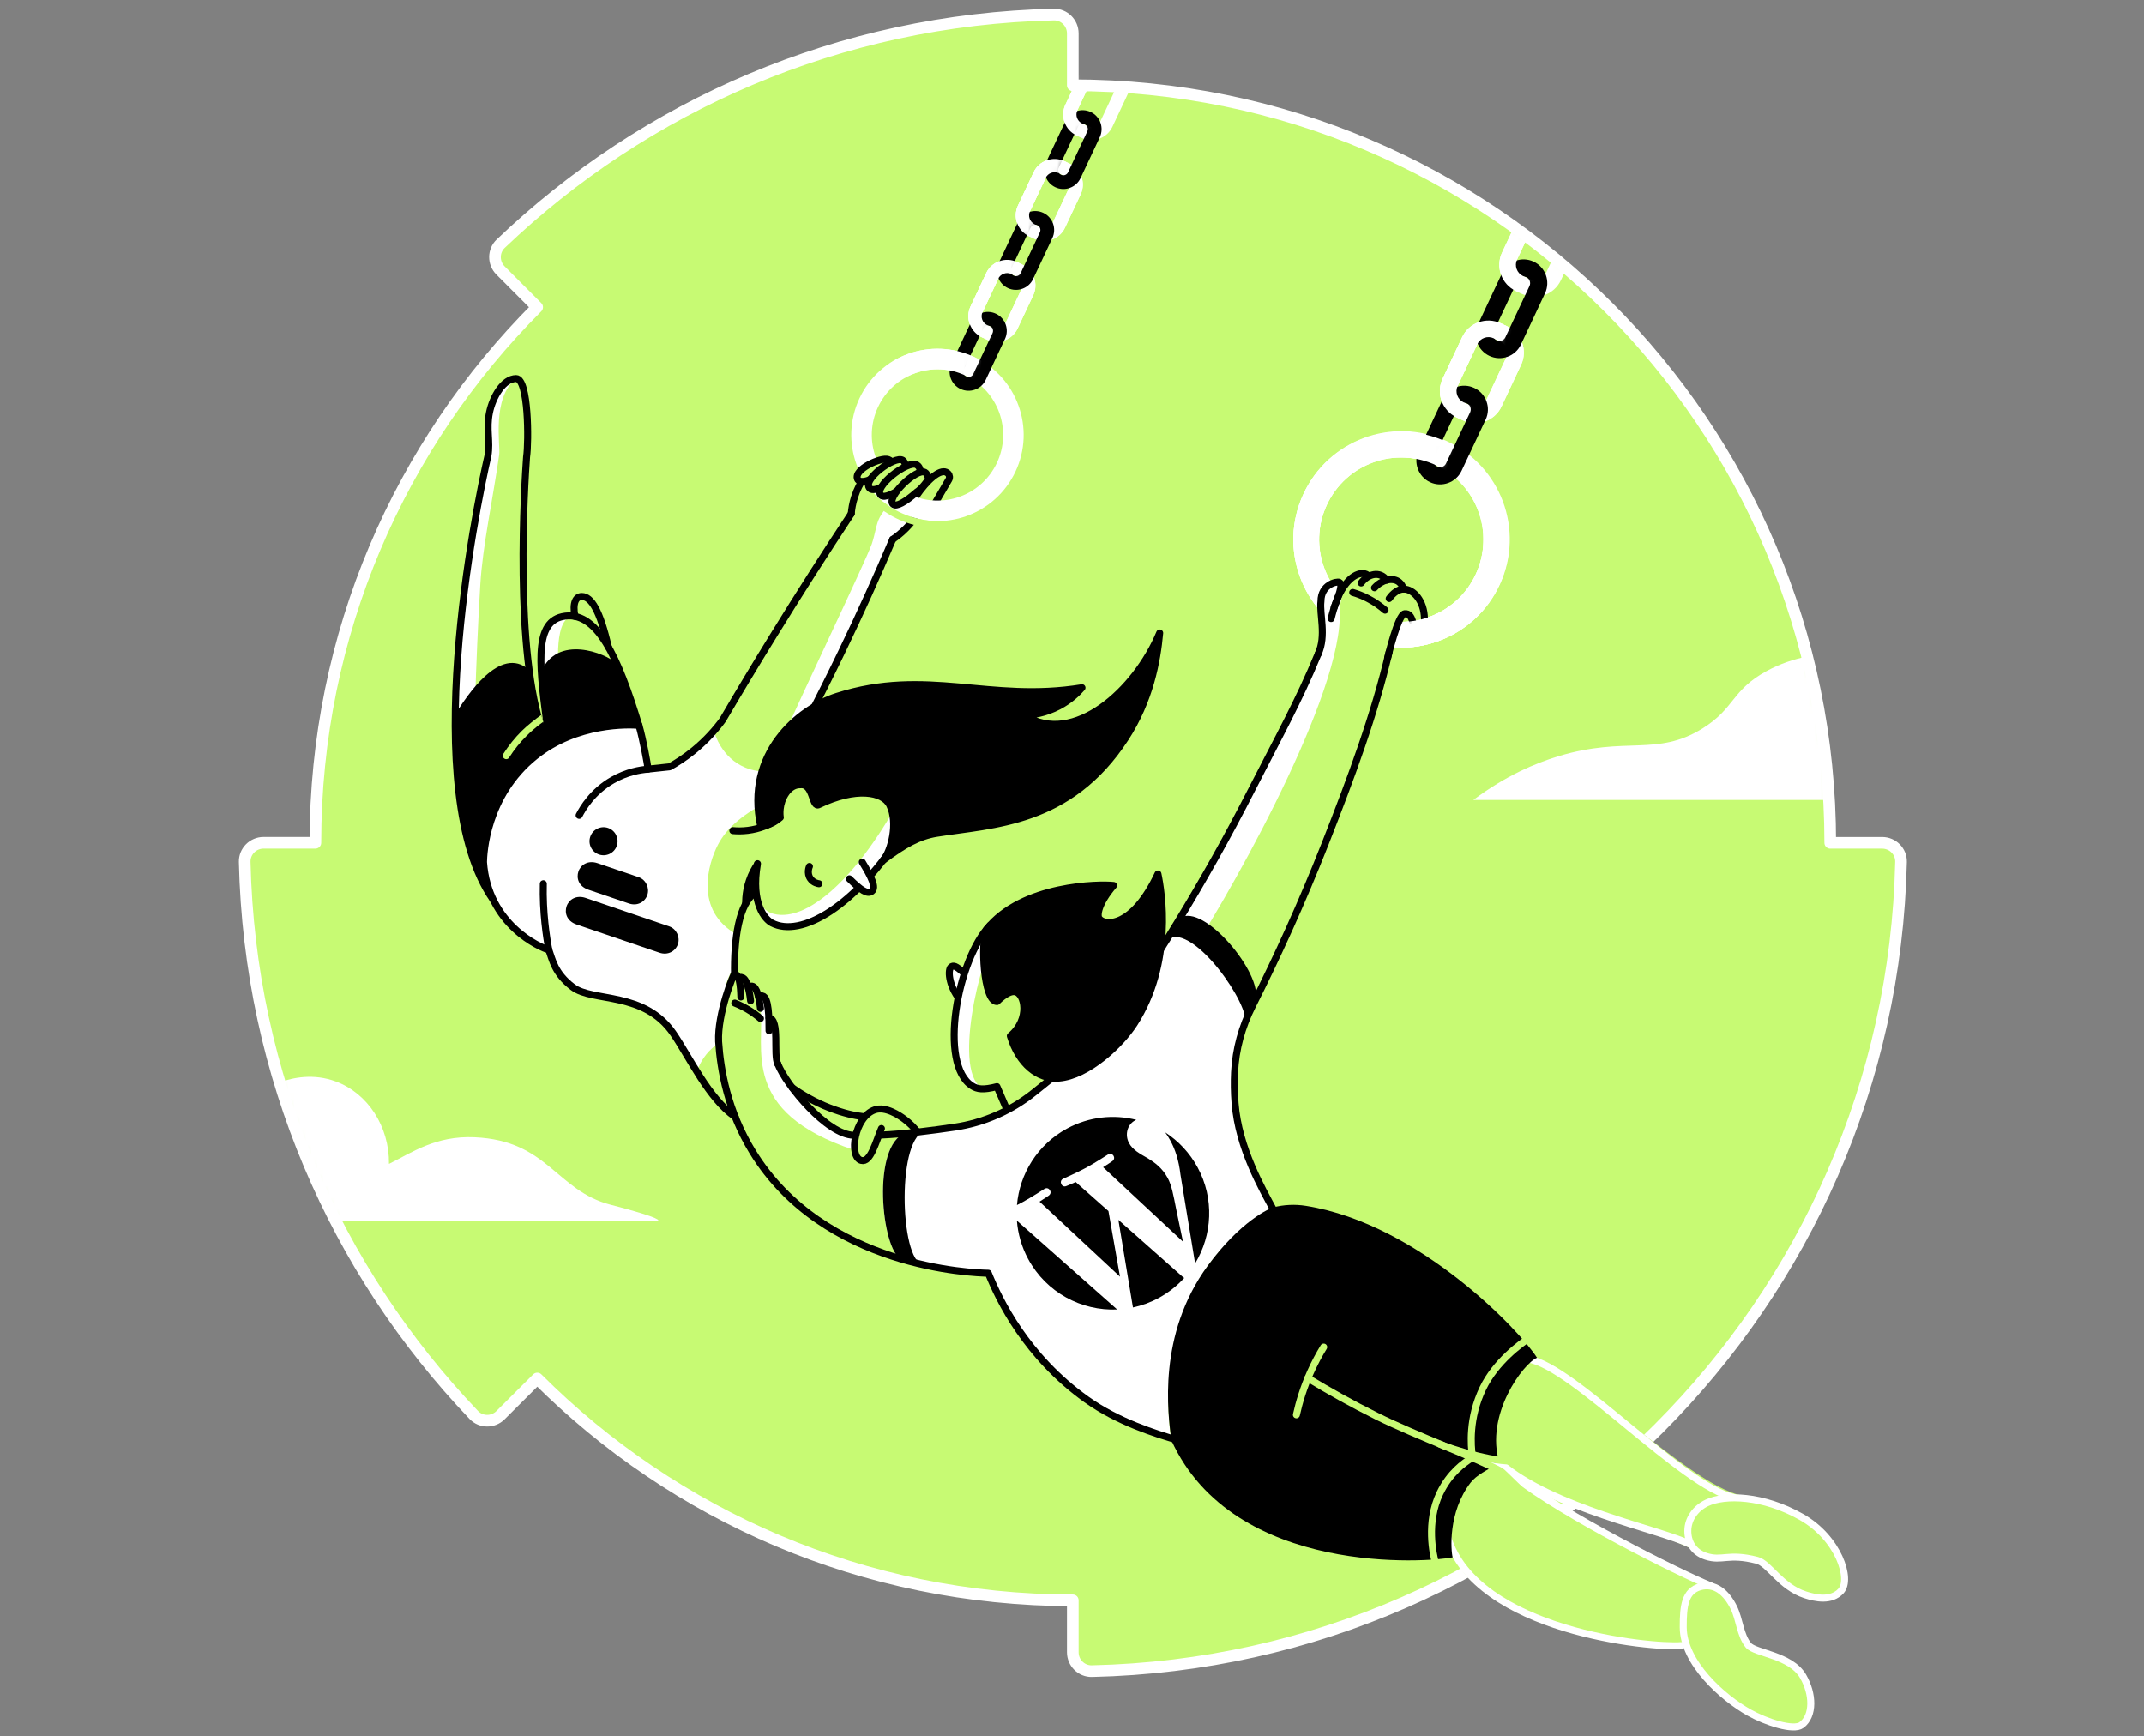 <svg width="368" height="298" viewBox="0 0 368 298" fill="none" xmlns="http://www.w3.org/2000/svg">
<rect x="0" y="0" width="368" height="298" fill="#808080" stroke="none"/>
<g clip-path="url(#clip0_9427_14851)">
<path d="M92.22 236.581C115.743 260.105 148.24 274.65 184.137 274.65V283.567C184.137 285.365 185.612 286.84 187.41 286.801C263.329 285.086 324.581 223.846 326.295 147.916C326.34 146.118 324.859 144.643 323.061 144.643H314.144C314.144 72.843 255.937 14.636 184.137 14.636V5.735C184.137 3.932 182.662 2.456 180.864 2.501C144.087 3.336 110.739 18.142 85.941 41.822C84.639 43.057 84.639 45.145 85.908 46.414L92.198 52.72C68.68 76.244 54.135 108.745 54.135 144.637H45.235C43.437 144.637 41.962 146.112 42.001 147.91C42.83 184.692 57.642 218.04 81.321 242.838C82.557 244.141 84.639 244.141 85.913 242.871L92.22 236.581Z" fill="#C7FA73" stroke="white" stroke-width="2" stroke-linecap="round" stroke-linejoin="round"/>
<mask id="mask0_9427_14851" style="mask-type:alpha" maskUnits="userSpaceOnUse" x="42" y="2" width="285" height="300">
<path d="M92.22 236.581C115.743 260.105 148.24 274.65 184.137 274.65V289.155C184.137 290.953 312.73 301.5 321.731 301.5C323.824 247.516 324.581 223.846 326.295 147.916C326.34 146.118 324.859 144.643 323.061 144.643H314.144C314.144 72.843 255.937 14.636 184.137 14.636V5.735C184.137 3.932 182.662 2.456 180.864 2.501C144.087 3.336 110.739 18.142 85.941 41.822C84.639 43.057 84.639 45.145 85.908 46.414L92.198 52.72C68.68 76.244 54.135 108.745 54.135 144.637H45.235C43.437 144.637 41.962 146.112 42.001 147.91C42.83 184.692 57.642 218.04 81.321 242.838C82.557 244.141 84.639 244.141 85.913 242.871L92.22 236.581Z" fill="#FFB16E"/>
</mask>
<g mask="url(#mask0_9427_14851)">
<path d="M288.749 282.32C283.611 282.754 253.62 278.602 249.651 267.03C245.855 267.87 211.789 270.731 201.046 247.197C200.45 242.56 220.428 206.062 226.272 207.309C244.613 211.211 259.776 227.921 263.511 232.58C269.973 234.667 289.745 254.528 298.657 256.598C295.506 259.587 292.979 262.565 289.829 265.56C284.763 263.072 265.053 257.11 258.468 251.216C257.772 251.171 257.032 251.093 256.253 250.965C254.16 250.626 252.373 250.036 250.931 249.423C252.612 250.047 254.327 250.654 256.08 251.255C256.175 251.288 256.269 251.321 256.364 251.349C257.666 251.795 258.863 252.496 259.91 253.387C267.958 260.228 287.992 269.312 293.753 271.666L288.749 282.32Z" fill="#C7FA73"/>
<path d="M248.261 75.669C238.926 71.417 227.916 75.541 223.669 84.87C219.416 94.205 223.541 105.215 232.87 109.462C242.205 113.715 253.215 109.59 257.462 100.261C261.715 90.932 257.596 79.922 248.261 75.669ZM234.707 105.438C227.599 102.198 224.459 93.81 227.699 86.702C230.938 79.594 239.327 76.454 246.435 79.694C253.543 82.933 256.683 91.322 253.443 98.43C250.203 105.538 241.815 108.678 234.707 105.438Z" fill="white"/>
<path d="M146.113 88.161C146.18 87.376 146.33 86.386 146.686 85.289C147.115 83.959 147.688 82.912 148.178 82.172" stroke="black" stroke-width="1.2" stroke-miterlimit="10" stroke-linecap="round" stroke-linejoin="round"/>
<path d="M134.642 126.078C137.269 119.922 148.608 96.315 149.638 93.354C150.228 91.645 150.378 89.931 151.002 88.795C151.625 87.654 152.393 86.736 153.556 85.906C155.148 86.285 156.74 86.663 158.327 87.036C157.653 88.188 156.651 89.597 155.199 90.966C154.519 91.601 153.851 92.129 153.222 92.564C148.218 103.29 143.019 114.428 138.015 125.154C136.629 125.271 134.642 126.078 134.642 126.078Z" fill="white"/>
<path d="M157.964 87.432C157.435 88.361 156.644 89.519 155.503 90.671C154.707 91.478 153.917 92.096 153.221 92.569" stroke="black" stroke-width="1.2" stroke-miterlimit="10" stroke-linecap="round" stroke-linejoin="round"/>
<path d="M289.975 264.967C284.909 262.479 266.428 258.852 257.555 251.137" stroke="white" stroke-width="1.2" stroke-miterlimit="10" stroke-linecap="round" stroke-linejoin="round"/>
<path d="M256.075 251.254C256.169 251.287 256.264 251.321 256.359 251.349C257.661 251.794 258.819 252.54 259.904 253.386C268.393 260.043 287.986 269.858 293.748 272.212" stroke="white" stroke-width="1.2" stroke-miterlimit="10" stroke-linecap="round" stroke-linejoin="round"/>
<path d="M160.341 86.615L162.851 82.328C163.046 82 163.007 81.577 162.745 81.293C162.629 81.165 162.506 81.087 162.389 81.037C161.265 80.558 159.222 82.262 157.196 85.228" fill="#C7FA73"/>
<path d="M160.341 86.615L162.851 82.328C163.046 82 163.007 81.577 162.745 81.293C162.629 81.165 162.506 81.087 162.389 81.037C161.265 80.558 159.222 82.262 157.196 85.228" stroke="black" stroke-width="1.2" stroke-miterlimit="10" stroke-linecap="round" stroke-linejoin="round"/>
<path d="M146.547 194.834C141.971 194.784 134.941 186.234 133.499 182.588L133.221 181.163C133.082 178.797 133.583 174.878 131.963 174.7C131.885 172.88 131.64 171.043 130.85 170.915C130.677 170.887 130.549 170.893 130.327 171.054C130.349 171.594 130.416 172.246 130.527 173.047C131.345 179.916 126.825 190.793 146.552 197.344L147.187 194.828C146.369 194.856 147.332 194.839 146.547 194.834Z" fill="white"/>
<path d="M88.583 64.967C86.406 64.967 84.564 68.101 84.013 70.8C83.417 73.712 84.191 75.671 83.746 78.231C82.376 84.126 77.767 106.514 78.157 126.597L79.844 125.567L81.541 120.58C81.736 113.984 82.026 107.232 82.438 100.33C82.833 93.656 84.62 85.534 85.683 78.025C85.911 76.439 84.369 68.262 88.583 64.967Z" fill="white"/>
<path d="M84.87 150.365L84.647 154.412C71.739 135.965 81.63 87.355 83.746 78.231C84.185 75.671 83.417 73.706 84.013 70.8C84.564 68.101 86.406 64.967 88.583 64.967C90.731 64.967 90.77 75.804 90.381 78.421C90.058 82.779 88.182 112.219 93.236 125.745" stroke="black" stroke-width="1.2" stroke-miterlimit="10" stroke-linecap="round" stroke-linejoin="round"/>
<path d="M90.822 114.969C85.801 110.538 80.018 119.689 78.359 122.216C78.281 135.358 79.851 146.936 84.243 152.886L84.872 150.359L93.238 125.739C92.13 122.778 91.351 119.038 90.822 114.969Z" fill="black"/>
<path d="M98.686 105.785C97.99 105.646 97.261 105.657 96.493 105.83C92.93 106.626 92.49 110.895 93.036 117.074C94.021 116.895 95.007 116.723 95.992 116.545C95.814 114.897 94.929 105.351 98.686 105.785Z" fill="white"/>
<path d="M108.094 127.428L109.67 124.494C106.129 112.866 102.445 104.5 96.494 105.83C91.468 106.955 92.659 114.976 94.05 125.546C93.065 126.515 92.075 127.483 91.089 128.446C91.089 128.446 89.447 134.948 90.226 135.104C91.006 135.26 108.094 127.428 108.094 127.428Z" stroke="black" stroke-width="1.2" stroke-miterlimit="10" stroke-linecap="round" stroke-linejoin="round"/>
<path d="M109.67 124.487C108.451 120.474 107.209 116.856 105.868 113.883C103.853 112.013 95.631 108.862 92.904 115.275C93.071 118.225 93.544 121.715 94.05 125.539C93.065 126.508 92.075 127.476 91.089 128.439C91.089 128.439 89.447 134.941 90.226 135.096C91.006 135.252 108.094 127.421 108.094 127.421L109.67 124.487Z" fill="black"/>
<path d="M98.686 105.785C98.23 103.447 98.859 102.367 99.861 102.367C101.48 102.367 102.967 104.75 104.425 111.034" stroke="black" stroke-width="1.2" stroke-miterlimit="10" stroke-linecap="round" stroke-linejoin="round"/>
<path d="M126.443 160.372C119.14 156.259 121.522 148.26 123.22 144.981C124.806 141.92 127.818 139.521 132.332 137.266C132.343 136.565 132.349 135.869 132.36 135.168C132.944 134.122 133.529 133.064 134.108 132.001C133.312 132.24 130.734 132.908 127.896 131.722C123.832 130.019 122.669 125.956 122.535 125.438C121.583 126.535 120.426 127.698 119.023 128.834C117.576 130.008 116.173 130.915 114.932 131.606C113.701 131.739 112.466 131.867 111.236 132.001C111.135 131.11 110.295 125.588 109.671 124.492C107.918 124.336 99.023 124.013 91.837 129.78C83.393 136.554 83.009 146.534 82.981 147.954C82.959 149.156 83.003 154.567 87.156 158.908C89.761 161.63 92.755 162.643 94.203 163.027C94.815 164.703 95.182 167.035 98.299 169.412C101.773 172.056 110.568 170.052 115.583 177.4C116.813 179.203 118.121 181.552 119.585 183.89C119.908 183.011 120.504 181.741 121.611 180.5C122.229 179.81 123.526 178.83 123.526 178.83L123.493 175.702L124.539 171.444C124.194 169.546 124.851 168.137 125.385 166.974C125.563 166.59 126.092 168.087 126.081 167.13C126.042 164.814 126.142 162.471 126.443 160.372Z" fill="white"/>
<path d="M165.73 167.213C164.428 166.133 163.821 165.488 163.226 165.972C162.713 166.389 162.713 168.972 164.745 171.588" fill="white"/>
<path d="M165.73 167.213C164.428 166.133 163.821 165.488 163.226 165.972C162.713 166.389 162.713 168.972 164.745 171.588" stroke="black" stroke-width="1.2" stroke-miterlimit="10" stroke-linecap="round" stroke-linejoin="round"/>
<path d="M170.082 158.98C165.262 161.563 160.976 182.682 166.848 186.367C167.722 186.918 168.719 187.107 171.112 186.484L173.673 192.412L187.666 184.096L170.082 158.98Z" fill="#C7FA73"/>
<path d="M170.082 158.98C165.262 161.563 160.976 182.682 166.848 186.367C167.372 186.695 167.939 186.896 168.824 186.868C163.33 184.552 168.229 163.979 171.095 160.422L170.082 158.98Z" fill="white"/>
<path d="M169.923 158.814C164.34 164.553 160.983 182.688 166.85 186.368C167.724 186.919 168.72 187.108 171.114 186.485L173.674 192.413L187.668 184.097L169.923 158.814Z" stroke="black" stroke-width="1.2" stroke-miterlimit="10" stroke-linecap="round" stroke-linejoin="round"/>
<path d="M202.131 158.264C197.8 165.355 193.436 171.918 189.15 177.957C186.339 180.295 183.478 182.644 180.567 185.004C179.754 185.661 178.941 186.313 178.134 186.964C173.709 190.515 168.415 192.814 162.793 193.599C160.522 193.916 158.001 194.217 155.44 194.439C149.507 196.499 151.344 214.517 154.633 216.059C162.209 218.302 168.46 218.497 169.634 218.514C171.499 223.139 176.147 232.775 186.461 240.161C191.872 244.035 197.154 246.078 201.04 247.197C200.411 243.056 199.309 232.012 205.342 220.456C209 213.459 214.755 209.836 217.922 207.375C216.058 203.874 212.579 197.083 211.977 189.318C211.833 187.476 211.816 185.739 211.888 184.119C212.061 180.139 213.124 176.249 214.922 172.697L214.944 172.658C216.241 168.172 207.491 155.631 202.131 158.264Z" fill="white"/>
<path d="M176.483 216.086C179.6 221.842 185.634 225.004 191.757 224.736L174.54 209.49C174.713 211.733 175.342 213.982 176.483 216.086Z" fill="black"/>
<path d="M200.434 202.177C199.46 200.379 198.14 199.488 197.066 198.815C195.68 198.019 194.439 197.379 193.793 196.176C193.069 194.84 193.409 193.048 194.84 192.274C194.906 192.241 194.968 192.213 195.034 192.185C191.166 191.217 186.935 191.634 183.15 193.682C178.074 196.432 175.012 201.453 174.55 206.808C174.895 206.635 175.224 206.468 175.497 206.318C177.016 205.494 179.271 204.036 179.271 204.036C180.028 203.563 180.746 204.665 180.011 205.182C180.011 205.182 179.276 205.7 178.424 206.223L192.24 219.104L190.258 207.843L184.636 202.861C183.829 203.24 183.039 203.546 183.039 203.546C182.232 203.924 181.675 202.678 182.482 202.299C182.482 202.299 184.982 201.186 186.412 200.412C187.932 199.588 190.186 198.13 190.186 198.13C190.943 197.657 191.661 198.759 190.926 199.277C190.926 199.277 190.186 199.794 189.34 200.318L203.05 213.098L201.875 207.47C201.413 205.121 201.107 203.418 200.434 202.177Z" fill="black"/>
<path d="M191.962 209.352L194.462 224.386C195.97 224.063 197.462 223.529 198.887 222.755C200.579 221.837 202.043 220.668 203.268 219.321C203.195 219.282 203.123 219.232 203.056 219.176L191.962 209.352Z" fill="black"/>
<path d="M200 194.34C200.311 194.768 200.617 195.247 200.907 195.782C201.703 197.257 202.326 199.066 202.621 201.587L205.132 216.828C208.087 211.968 208.46 205.712 205.56 200.351C204.185 197.824 202.254 195.798 200 194.34Z" fill="black"/>
<path d="M248.388 75.871C239.137 71.518 228.11 75.492 223.757 84.749C219.404 94 223.378 105.033 232.635 109.38C241.886 113.733 252.919 109.758 257.266 100.502C261.619 91.25 257.645 80.218 248.388 75.871ZM234.511 105.383C227.464 102.071 224.436 93.666 227.748 86.619C231.06 79.572 239.465 76.544 246.512 79.856C253.559 83.168 256.587 91.573 253.275 98.62C249.958 105.673 241.558 108.701 234.511 105.383Z" fill="white"/>
<path d="M251.108 72.142L250.001 71.624C247.518 70.455 246.449 67.489 247.618 65.011L250.975 57.87C252.144 55.387 255.111 54.319 257.588 55.487L258.695 56.005C261.178 57.174 262.247 60.141 261.078 62.618L257.721 69.76C256.558 72.242 253.591 73.311 251.108 72.142ZM256.385 58.059C255.328 57.558 254.059 58.02 253.558 59.078L250.201 66.219C249.7 67.277 250.162 68.546 251.22 69.047L252.327 69.565C253.385 70.066 254.654 69.609 255.155 68.546L258.512 61.404C259.013 60.347 258.551 59.078 257.493 58.577L256.385 58.059Z" fill="white"/>
<path d="M251.108 72.142L250.001 71.624C247.518 70.455 246.449 67.489 247.618 65.011L250.975 57.87C252.144 55.387 255.111 54.319 257.588 55.487L258.695 56.005C261.178 57.174 262.247 60.141 261.078 62.618L257.721 69.76C256.558 72.242 253.591 73.311 251.108 72.142ZM256.385 58.059C255.328 57.558 254.059 58.02 253.558 59.078L250.201 66.219C249.7 67.277 250.162 68.546 251.22 69.047L252.327 69.565C253.385 70.066 254.654 69.609 255.155 68.546L258.512 61.404C259.013 60.347 258.551 59.078 257.493 58.577L256.385 58.059Z" fill="white"/>
<path d="M261.301 50.472L260.194 49.954C257.711 48.785 256.642 45.819 257.811 43.342L261.168 36.2C262.337 33.717 265.304 32.649 267.781 33.818L268.888 34.335C271.371 35.504 272.44 38.471 271.271 40.948L267.914 48.09C266.751 50.567 263.784 51.635 261.301 50.472ZM266.573 36.384C265.515 35.883 264.246 36.345 263.745 37.402L260.388 44.544C259.887 45.602 260.349 46.871 261.407 47.372L262.515 47.889C263.572 48.39 264.841 47.934 265.342 46.871L268.699 39.729C269.2 38.671 268.738 37.402 267.68 36.901L266.573 36.384Z" fill="white"/>
<path d="M248.388 75.871C239.137 71.518 228.11 75.492 223.757 84.749C219.404 94 223.378 105.033 232.635 109.38C241.886 113.733 252.919 109.758 257.266 100.502C261.619 91.25 257.645 80.218 248.388 75.871ZM234.511 105.383C227.464 102.071 224.436 93.666 227.748 86.619C231.06 79.572 239.465 76.544 246.512 79.856C253.559 83.168 256.587 91.573 253.275 98.62C249.958 105.673 241.558 108.701 234.511 105.383Z" fill="white"/>
<path d="M245.45 82.751C243.418 81.793 242.544 79.367 243.496 77.329L247.632 68.534C248.589 66.503 251.016 65.623 253.048 66.581C255.08 67.538 255.954 69.965 255.002 72.002L250.866 80.797C249.914 82.829 247.482 83.703 245.45 82.751ZM251.796 69.252C251.233 68.991 250.566 69.23 250.304 69.793L246.168 78.587C245.906 79.15 246.146 79.817 246.708 80.079C247.27 80.341 247.938 80.101 248.2 79.539L252.336 70.744C252.597 70.188 252.358 69.514 251.796 69.252Z" fill="black"/>
<mask id="mask1_9427_14851" style="mask-type:alpha" maskUnits="userSpaceOnUse" x="237" y="70" width="13" height="16">
<path d="M249.08 74.977L241.463 70.496L237.989 83.38L245.047 85.621L249.08 74.977Z" fill="white"/>
</mask>
<g mask="url(#mask1_9427_14851)">
<path d="M248.388 75.871C239.137 71.518 228.11 75.492 223.757 84.749C219.405 94 223.379 105.033 232.636 109.38C241.887 113.733 252.919 109.758 257.267 100.502C261.62 91.25 257.645 80.218 248.388 75.871ZM234.512 105.383C227.465 102.071 224.436 93.666 227.748 86.619C231.06 79.572 239.466 76.544 246.513 79.856C253.559 83.168 256.588 91.573 253.276 98.62C249.958 105.673 241.558 108.701 234.512 105.383Z" fill="white"/>
</g>
<path d="M255.64 61.077C253.608 60.12 252.734 57.693 253.686 55.656L257.822 46.861C258.779 44.829 261.206 43.95 263.238 44.907C265.269 45.864 266.143 48.291 265.191 50.328L261.056 59.123C260.098 61.16 257.671 62.035 255.64 61.077ZM261.985 47.584C261.423 47.323 260.755 47.562 260.493 48.124L256.358 56.919C256.096 57.481 256.335 58.149 256.898 58.411C257.46 58.672 258.128 58.433 258.389 57.871L262.525 49.076C262.787 48.514 262.542 47.846 261.985 47.584Z" fill="black"/>
<mask id="mask2_9427_14851" style="mask-type:alpha" maskUnits="userSpaceOnUse" x="246" y="52" width="13" height="22">
<path d="M249.798 73.996L246.223 69.249L247.024 58.585L254.36 52.791L258.988 54.801L249.798 73.996Z" fill="white"/>
</mask>
<g mask="url(#mask2_9427_14851)">
<path d="M251.108 72.142L250 71.624C247.518 70.455 246.449 67.489 247.618 65.011L250.974 57.87C252.143 55.387 255.11 54.319 257.587 55.487L258.695 56.005C261.177 57.174 262.246 60.141 261.077 62.618L257.721 69.76C256.557 72.242 253.591 73.311 251.108 72.142ZM256.385 58.059C255.327 57.558 254.058 58.02 253.557 59.078L250.201 66.219C249.7 67.277 250.162 68.546 251.219 69.047L252.327 69.565C253.385 70.066 254.654 69.609 255.155 68.546L258.511 61.404C259.012 60.347 258.55 59.078 257.493 58.577L256.385 58.059Z" fill="white"/>
</g>
<mask id="mask3_9427_14851" style="mask-type:alpha" maskUnits="userSpaceOnUse" x="256" y="31" width="13" height="22">
<path d="M259.613 52.746L256.038 47.999L256.84 37.335L264.175 31.541L268.804 33.551L259.613 52.746Z" fill="white"/>
</mask>
<g mask="url(#mask3_9427_14851)">
<path d="M261.301 50.472L260.193 49.954C257.711 48.785 256.642 45.819 257.811 43.342L261.167 36.2C262.336 33.717 265.303 32.649 267.78 33.818L268.888 34.335C271.37 35.504 272.439 38.471 271.27 40.948L267.914 48.09C266.75 50.567 263.783 51.635 261.301 50.472ZM266.572 36.384C265.515 35.883 264.245 36.345 263.744 37.402L260.388 44.544C259.887 45.602 260.349 46.871 261.407 47.372L262.514 47.889C263.572 48.39 264.841 47.934 265.342 46.871L268.698 39.729C269.199 38.671 268.737 37.402 267.68 36.901L266.572 36.384Z" fill="white"/>
</g>
<path d="M238.442 102.711C238.664 102.394 239.622 101.108 240.924 101.092C242.583 101.069 244.459 103.095 244.492 106.151C243.824 106.341 243.156 106.469 242.449 106.585C242.199 105.778 241.843 105.233 241.091 105.316C239.95 105.444 238.442 111.94 238.442 111.94L233.471 114.556L226.251 112.213C226.513 111.645 226.764 110.955 226.925 110.153C227.42 107.715 226.825 105.661 226.418 104.593C226.418 104.593 226.418 101.086 229.291 100.268C230.716 99.861 230.243 100.88 230.482 100.557C232.113 98.386 233.833 98.13 234.673 98.642" fill="#C7FA73"/>
<path d="M235.924 100.869C237.187 99.494 238.896 99.116 239.954 99.761C240.149 99.878 240.644 100.234 240.928 101.092L240.755 102.016L238.429 104.576" fill="#C7FA73"/>
<path d="M233.633 100.05C234.791 98.475 236.867 97.935 238.014 99.56L237.741 100.217L236.366 101.286" fill="#C7FA73"/>
<path d="M232.181 101.67C232.944 101.893 233.845 102.221 234.808 102.722C236.055 103.368 237.024 104.091 237.736 104.715" fill="#C7FA73"/>
<path d="M244.494 106.158C244.461 103.102 242.585 101.076 240.926 101.098C239.623 101.115 238.666 102.4 238.443 102.718" stroke="black" stroke-width="1.2" stroke-miterlimit="10" stroke-linecap="round" stroke-linejoin="round"/>
<path d="M238.181 112.893C238.181 112.893 239.951 105.451 241.092 105.323C241.843 105.239 242.2 105.785 242.45 106.592" stroke="black" stroke-width="1.2" stroke-miterlimit="10" stroke-linecap="round" stroke-linejoin="round"/>
<path d="M235.924 100.869C237.187 99.494 238.896 99.116 239.954 99.761C240.149 99.878 240.644 100.234 240.928 101.092" stroke="black" stroke-width="1.2" stroke-miterlimit="10" stroke-linecap="round" stroke-linejoin="round"/>
<path d="M233.633 100.05C234.791 98.475 236.867 97.935 238.014 99.56" stroke="black" stroke-width="1.2" stroke-miterlimit="10" stroke-linecap="round" stroke-linejoin="round"/>
<path d="M232.181 101.67C232.944 101.893 233.845 102.221 234.808 102.722C236.055 103.368 237.024 104.091 237.736 104.715" stroke="black" stroke-width="1.2" stroke-miterlimit="10" stroke-linecap="round" stroke-linejoin="round"/>
<path d="M226.251 112.219C222.95 120.262 219.293 126.797 214.845 135.52C208.728 147.526 202.299 158.364 195.909 168.071L203.189 165.472C209.635 155.965 229.451 121.565 229.963 106.079C229.924 105.205 229.958 104.081 230.203 102.801C230.431 101.604 230.776 100.602 231.11 99.828C231.105 99.834 230.793 100.78 230.526 100.402C230.114 99.828 229.279 99.817 229.268 99.828C226.256 101.281 226.59 104.276 226.518 104.331C226.913 105.751 227.336 108.183 226.935 110.159C226.757 110.961 226.512 111.651 226.251 112.219Z" fill="white"/>
<path d="M151.023 194.812C155.521 194.612 159.946 194.016 163.826 193.448C168.808 192.714 173.506 190.665 177.436 187.52C178.477 186.685 179.517 185.85 180.564 185.004C183.481 182.65 186.342 180.295 189.147 177.957C197.703 165.906 206.553 151.779 214.841 135.525C219.289 126.803 222.946 120.268 226.247 112.225" stroke="black" stroke-width="1.2" stroke-miterlimit="10" stroke-linecap="round" stroke-linejoin="round"/>
<path d="M133.5 182.588C134.942 186.239 141.972 194.789 146.548 194.834C146.67 194.834 146.592 194.867 146.721 194.867" stroke="black" stroke-width="1.2" stroke-miterlimit="10" stroke-linecap="round" stroke-linejoin="round"/>
<path d="M226.251 112.218C227.699 109.101 226.452 105.416 226.73 103.19C226.73 100.29 229.458 99.739 229.875 99.928C230.649 100.273 229.534 102.801 228.983 104.259" stroke="black" stroke-width="1.2" stroke-miterlimit="10" stroke-linecap="round" stroke-linejoin="round"/>
<path d="M234.672 98.649C233.683 98.015 231.396 98.573 229.603 102.578C229.338 103.257 229.114 103.913 228.921 104.537C228.749 105.106 228.603 105.648 228.478 106.157" stroke="black" stroke-width="1.2" stroke-miterlimit="10" stroke-linecap="round" stroke-linejoin="round"/>
<path d="M167.203 61.26C159.811 57.786 151.005 60.959 147.526 68.351C144.052 75.743 147.225 84.549 154.617 88.028C162.009 91.501 170.815 88.329 174.294 80.937C177.768 73.545 174.595 64.733 167.203 61.26ZM156.115 84.839C150.482 82.189 148.066 75.482 150.715 69.849C153.365 64.215 160.072 61.8 165.705 64.449C171.339 67.099 173.754 73.806 171.105 79.439C168.455 85.067 161.748 87.483 156.115 84.839Z" fill="white"/>
<path d="M169.38 58.281L168.495 57.864C166.514 56.934 165.662 54.563 166.592 52.581L169.275 46.876C170.204 44.894 172.575 44.042 174.557 44.972L175.442 45.389C177.424 46.319 178.275 48.69 177.346 50.672L174.663 56.377C173.728 58.359 171.362 59.211 169.38 58.281ZM173.589 47.032C172.742 46.631 171.729 46.998 171.329 47.844L168.646 53.55C168.245 54.396 168.612 55.409 169.458 55.81L170.343 56.227C171.189 56.628 172.203 56.261 172.603 55.414L175.286 49.709C175.687 48.863 175.32 47.85 174.474 47.449L173.589 47.032Z" fill="white"/>
<path d="M169.38 58.281L168.495 57.864C166.514 56.934 165.662 54.563 166.592 52.581L169.275 46.876C170.204 44.894 172.575 44.042 174.557 44.972L175.442 45.389C177.424 46.319 178.275 48.69 177.346 50.672L174.663 56.377C173.728 58.359 171.362 59.211 169.38 58.281ZM173.589 47.032C172.742 46.631 171.729 46.998 171.329 47.844L168.646 53.55C168.245 54.396 168.612 55.409 169.458 55.81L170.343 56.227C171.189 56.628 172.203 56.261 172.603 55.414L175.286 49.709C175.687 48.863 175.32 47.85 174.474 47.449L173.589 47.032Z" fill="white"/>
<path d="M164.855 66.752C163.23 65.99 162.534 64.047 163.297 62.422L166.603 55.397C167.366 53.772 169.308 53.076 170.934 53.839C172.559 54.601 173.255 56.544 172.492 58.169L169.186 65.194C168.418 66.819 166.481 67.515 164.855 66.752ZM169.926 55.971C169.481 55.759 168.941 55.954 168.735 56.399L165.428 63.424C165.217 63.869 165.412 64.409 165.857 64.615C166.302 64.826 166.842 64.632 167.048 64.186L170.355 57.162C170.566 56.716 170.371 56.182 169.926 55.971Z" fill="black"/>
<path d="M177.52 40.971L176.635 40.553C174.653 39.623 173.802 37.252 174.731 35.271L177.414 29.565C178.344 27.584 180.715 26.732 182.697 27.662L183.582 28.079C185.563 29.009 186.415 31.38 185.485 33.361L182.802 39.067C181.873 41.048 179.502 41.906 177.52 40.971ZM181.734 29.721C180.888 29.32 179.875 29.688 179.474 30.534L176.791 36.239C176.39 37.085 176.757 38.098 177.604 38.499L178.489 38.917C179.335 39.317 180.348 38.95 180.749 38.104L183.431 32.398C183.832 31.552 183.465 30.539 182.619 30.139L181.734 29.721Z" fill="white"/>
<path d="M177.52 40.971L176.635 40.553C174.653 39.623 173.802 37.252 174.731 35.271L177.414 29.565C178.344 27.584 180.715 26.732 182.697 27.662L183.582 28.079C185.563 29.009 186.415 31.38 185.485 33.361L182.802 39.067C181.873 41.048 179.502 41.906 177.52 40.971ZM181.734 29.721C180.888 29.32 179.875 29.688 179.474 30.534L176.791 36.239C176.39 37.085 176.757 38.098 177.604 38.499L178.489 38.917C179.335 39.317 180.348 38.95 180.749 38.104L183.431 32.398C183.832 31.552 183.465 30.539 182.619 30.139L181.734 29.721Z" fill="white"/>
<path d="M172.99 49.442C171.365 48.679 170.669 46.737 171.432 45.111L174.738 38.087C175.501 36.461 177.443 35.765 179.069 36.528C180.694 37.291 181.39 39.233 180.627 40.859L177.321 47.883C176.558 49.509 174.616 50.205 172.99 49.442ZM178.061 38.66C177.616 38.448 177.076 38.643 176.87 39.089L173.564 46.113C173.352 46.559 173.547 47.099 173.992 47.304C174.438 47.516 174.978 47.321 175.184 46.876L178.49 39.851C178.701 39.406 178.507 38.871 178.061 38.66Z" fill="black"/>
<path d="M185.655 23.658L184.77 23.241C182.788 22.311 181.937 19.94 182.866 17.958L185.549 12.253C186.479 10.271 188.85 9.419 190.831 10.349L191.717 10.767C193.698 11.696 194.55 14.067 193.62 16.049L190.937 21.754C190.008 23.736 187.636 24.593 185.655 23.658ZM189.869 12.409C189.022 12.008 188.009 12.375 187.609 13.221L184.926 18.927C184.525 19.773 184.892 20.786 185.738 21.187L186.623 21.604C187.469 22.005 188.482 21.637 188.883 20.791L191.566 15.086C191.967 14.24 191.6 13.227 190.754 12.826L189.869 12.409Z" fill="white"/>
<path d="M181.135 32.131C179.51 31.369 178.814 29.426 179.577 27.801L182.883 20.776C183.646 19.151 185.588 18.455 187.214 19.218C188.839 19.98 189.535 21.923 188.772 23.548L185.466 30.573C184.698 32.198 182.755 32.894 181.135 32.131ZM186.201 21.349C185.755 21.138 185.216 21.333 185.01 21.778L181.703 28.803C181.492 29.248 181.686 29.788 182.132 29.994C182.577 30.205 183.117 30.011 183.323 29.565L186.629 22.541C186.846 22.095 186.652 21.561 186.201 21.349Z" fill="black"/>
<mask id="mask4_9427_14851" style="mask-type:alpha" maskUnits="userSpaceOnUse" x="179" y="5" width="14" height="20">
<path d="M184.648 24.826L192.127 7.242L187.274 5.969L179.715 22.12L184.648 24.826Z" fill="white"/>
</mask>
<g mask="url(#mask4_9427_14851)">
<path d="M185.654 23.658L184.769 23.241C182.787 22.311 181.936 19.94 182.865 17.958L185.548 12.253C186.478 10.271 188.849 9.419 190.831 10.349L191.716 10.767C193.697 11.696 194.549 14.067 193.619 16.049L190.936 21.754C190.007 23.736 187.635 24.593 185.654 23.658ZM189.868 12.409C189.021 12.008 188.008 12.375 187.608 13.221L184.925 18.927C184.524 19.773 184.891 20.786 185.737 21.187L186.622 21.604C187.468 22.005 188.482 21.637 188.882 20.791L191.565 15.086C191.966 14.24 191.599 13.227 190.753 12.826L189.868 12.409Z" fill="white"/>
</g>
<mask id="mask5_9427_14851" style="mask-type:alpha" maskUnits="userSpaceOnUse" x="150" y="57" width="19" height="13">
<path d="M168.195 60.555L161.607 57.828L150.475 60.555L162.97 69.869L168.195 60.555Z" fill="white"/>
</mask>
<g mask="url(#mask5_9427_14851)">
<path d="M167.202 61.26C159.81 57.786 151.004 60.959 147.525 68.351C144.051 75.743 147.224 84.549 154.616 88.028C162.008 91.501 170.814 88.329 174.293 80.937C177.767 73.545 174.594 64.733 167.202 61.26ZM156.114 84.839C150.481 82.189 148.065 75.482 150.714 69.849C153.364 64.215 160.071 61.8 165.704 64.449C171.338 67.099 173.753 73.806 171.104 79.439C168.454 85.067 161.747 87.483 156.114 84.839Z" fill="white"/>
</g>
<mask id="mask6_9427_14851" style="mask-type:alpha" maskUnits="userSpaceOnUse" x="162" y="41" width="14" height="19">
<path d="M175.692 43.744L168.196 41.699L162.743 55.103L168.196 59.874L175.692 43.744Z" fill="white"/>
</mask>
<g mask="url(#mask6_9427_14851)">
<path d="M169.379 58.281L168.494 57.864C166.513 56.934 165.661 54.563 166.591 52.581L169.274 46.876C170.203 44.894 172.574 44.042 174.556 44.972L175.441 45.389C177.423 46.319 178.274 48.69 177.345 50.672L174.662 56.377C173.727 58.359 171.361 59.211 169.379 58.281ZM173.588 47.032C172.741 46.631 171.728 46.998 171.328 47.844L168.645 53.55C168.244 54.396 168.611 55.409 169.457 55.81L170.342 56.227C171.188 56.628 172.202 56.261 172.602 55.414L175.285 49.709C175.686 48.863 175.319 47.85 174.473 47.449L173.588 47.032Z" fill="white"/>
</g>
<mask id="mask7_9427_14851" style="mask-type:alpha" maskUnits="userSpaceOnUse" x="170" y="23" width="14" height="19">
<path d="M183.821 25.568L176.324 23.523L170.872 36.927L176.324 41.698L183.821 25.568Z" fill="white"/>
</mask>
<g mask="url(#mask7_9427_14851)">
<path d="M177.519 40.971L176.634 40.553C174.652 39.623 173.801 37.252 174.73 35.271L177.413 29.565C178.343 27.584 180.714 26.732 182.696 27.662L183.581 28.079C185.562 29.009 186.414 31.38 185.484 33.361L182.802 39.067C181.872 41.048 179.501 41.906 177.519 40.971ZM181.733 29.721C180.887 29.32 179.874 29.688 179.473 30.534L176.79 36.239C176.389 37.085 176.756 38.098 177.603 38.499L178.488 38.917C179.334 39.317 180.347 38.95 180.748 38.104L183.43 32.398C183.831 31.552 183.464 30.539 182.618 30.139L181.733 29.721Z" fill="white"/>
</g>
<path d="M154.633 216.054C155.936 216.438 157.2 216.761 158.407 217.039C154.383 216.31 153.876 194.562 159.031 194.072C157.856 194.206 156.654 194.328 155.441 194.434C149.501 196.494 151.344 214.512 154.633 216.054Z" fill="black"/>
<path d="M213.661 175.598C214.034 174.607 214.457 173.638 214.93 172.692L215.487 171.584C216.778 167.103 206.575 154.896 202.556 157.551L201.682 158.976C201.204 159.761 201.165 159.817 200.686 160.591L200.369 161.097C205.033 158.437 214.78 172.881 213.661 175.598Z" fill="black"/>
<path d="M173.411 177.796C176.856 174.896 175.899 170.409 174.179 170.187C173.55 170.109 172.604 170.454 171.112 171.885C168.757 171.885 168.334 161.52 169.325 159.511C175.437 151.768 188.885 151.695 191.145 151.963C188.462 155.08 188.29 157.1 188.629 157.601C189.559 158.987 194.374 159.299 198.754 149.992C199.383 152.898 201.42 165.222 194.669 175.697C192.409 179.204 186.764 184.631 181.732 185.021C178.159 185.299 174.852 182.561 173.411 177.796Z" fill="black" stroke="black" stroke-width="1.2" stroke-miterlimit="10" stroke-linecap="round" stroke-linejoin="round"/>
<path d="M292.808 267.091C290.62 266.378 289.68 264.553 289.702 262.699C289.724 260.634 291.06 258.842 292.958 257.934C296.042 256.459 302.588 256.598 309.195 260.339C315.597 263.963 317.834 271.043 315.981 273.052C314.322 274.85 311.65 274.294 309.83 273.698C305.622 272.323 303.635 268.315 301.592 267.787C296.604 266.495 295.619 268.009 292.808 267.091Z" fill="#C7FA73" stroke="white" stroke-width="1.2" stroke-miterlimit="10" stroke-linecap="round" stroke-linejoin="round"/>
<path d="M300.082 282.347C298.657 280.571 298.601 277.944 297.583 275.873C296.358 273.391 294.377 271.581 291.805 272.322C289.244 273.057 288.899 275.55 288.916 279.269C288.938 285.397 295.724 291.375 300.188 293.891C303.183 295.578 307.847 297.064 309.216 296.045C311.348 294.465 311.237 290.724 309.478 287.69C307.341 284.005 301.223 283.772 300.082 282.347Z" fill="#C7FA73" stroke="white" stroke-width="1.2" stroke-miterlimit="10" stroke-linecap="round" stroke-linejoin="round"/>
<path d="M127.16 171.104C127.121 170.726 127.171 167.241 126.074 167.124C125.913 167.108 123.119 173.96 123.341 178.753C123.653 183.601 124.872 190.664 129.191 197.689C141.454 217.639 167.12 218.468 169.636 218.513C171.501 223.138 176.149 232.774 186.463 240.16C191.874 244.034 198.381 246.077 202.272 247.196C201.643 243.055 215.425 210.108 218.587 207.647C216.722 204.146 212.586 197.082 211.985 189.323C211.84 187.453 211.823 185.683 211.901 184.041C212.08 180.077 213.165 176.209 214.952 172.663C219.165 164.319 223.401 155.062 227.404 144.915C232.035 133.17 235.931 122.566 238.431 111.912" stroke="black" stroke-width="1.2" stroke-miterlimit="10" stroke-linecap="round" stroke-linejoin="round"/>
<path d="M310.18 112.67C307.903 113.126 305.532 113.906 303.199 115.18C297.193 118.464 297.783 121.559 292.223 125.016C284.369 129.898 279.086 126.285 267.508 129.775C263.539 130.972 258.435 133.126 252.88 137.29H313.931C313.464 128.84 312.189 120.607 310.18 112.67Z" fill="white"/>
<path d="M104.832 206.762C95.403 204.324 94.095 195.729 81.454 195.178C74.78 194.883 70.722 197.794 66.77 199.748C66.837 193.308 63.129 187.641 57.652 185.604C53.85 184.185 50.288 184.92 48.011 185.749C50.499 194.004 53.717 201.941 57.596 209.489H112.931C112.931 209.489 114.256 209.2 104.832 206.762Z" fill="white"/>
<path d="M153.222 92.57C150.578 98.793 147.684 105.217 144.505 111.802C140.509 120.09 136.429 127.883 132.36 135.169C132.287 141.148 132.209 147.126 132.137 153.104H129.799C126.771 154.869 125.964 161.225 126.075 167.359" stroke="black" stroke-width="1.2" stroke-miterlimit="10" stroke-linecap="round" stroke-linejoin="round"/>
<path d="M126.192 191.688C121.611 188.504 118.404 181.524 115.588 177.394C110.573 170.046 101.778 172.05 98.304 169.406C95.182 167.029 94.82 164.697 94.207 163.022C92.76 162.638 83.748 158.736 82.986 147.948C83.014 146.529 83.398 136.548 91.842 129.774C99.028 124.007 107.923 124.33 109.676 124.486C110.378 126.924 111.14 131.104 111.24 131.995C112.471 131.861 113.706 131.733 114.937 131.6C116.183 130.904 117.586 130.002 119.028 128.828C121.271 127.002 122.902 125.109 124.043 123.545C126.854 118.758 129.765 113.916 132.782 109.028C137.224 101.831 141.672 94.873 146.113 88.16" stroke="black" stroke-width="1.2" stroke-miterlimit="10" stroke-linecap="round" stroke-linejoin="round"/>
<path d="M99.405 139.928C100.045 138.687 101.721 135.848 105.155 133.878C107.599 132.481 109.898 132.108 111.234 132.002" stroke="black" stroke-width="1.2" stroke-miterlimit="10" stroke-linecap="round" stroke-linejoin="round"/>
<path d="M93.255 151.668C93.122 156.516 93.801 160.914 94.202 163.023" stroke="black" stroke-width="1.2" stroke-miterlimit="10" stroke-linecap="round" stroke-linejoin="round"/>
<path d="M155.139 142.601C146.717 155.783 137.421 160.965 132.495 158.41C131.343 157.809 128.827 155.137 130.012 148.229L130.569 141.85L132.289 134.408L138.751 131.062L154.031 133.228L155.139 142.601Z" fill="#C7FA73"/>
<path d="M156.515 134.194C155.852 133.844 157.884 132.892 156.515 133.087C149.273 148.171 139.832 157.901 133.381 156.955C131.728 156.71 130.475 155.881 129.802 153.097C129.802 153.103 129.796 153.114 129.796 153.12C130.158 156.471 131.678 157.974 132.502 158.402C137.428 160.963 146.724 155.775 155.145 142.594L156.515 134.194Z" fill="white"/>
<path d="M138.936 148.695C138.908 148.751 138.435 149.825 139.086 150.777C139.604 151.534 140.439 151.651 140.572 151.668" stroke="black" stroke-width="1.2" stroke-miterlimit="10" stroke-linecap="round" stroke-linejoin="round"/>
<path d="M151.567 147.666C155.146 144.955 157.751 143.502 160.752 143.018C170.426 141.459 183.54 141.459 193.148 126.714C197.378 120.224 198.614 113.5 199.053 108.635C194.934 118.482 184.297 128.15 175.836 122.773C177.1 122.718 179.354 122.456 181.781 121.165C183.679 120.157 184.959 118.905 185.717 118.031C169.786 120.625 159.137 114.563 143.674 119.506C137.028 121.632 127.816 129.397 130.571 141.838C130.988 141.782 131.528 141.665 132.113 141.426C132.948 141.086 133.549 140.63 133.939 140.29C133.883 140.057 133.605 137.947 134.935 136.06C135.603 135.108 136.516 134.635 137.395 134.68C139.666 134.435 139.327 138.771 140.579 138.081C146.886 135.053 151.567 135.843 152.714 138.17C154.2 141.214 152.97 146.096 151.567 147.666Z" fill="black" stroke="black" stroke-width="1.2" stroke-miterlimit="10" stroke-linecap="round" stroke-linejoin="round"/>
<path d="M155.139 142.6C146.717 155.781 137.421 160.963 132.495 158.408C131.343 157.807 128.827 155.135 130.012 148.227" stroke="black" stroke-width="1.2" stroke-miterlimit="10" stroke-linecap="round" stroke-linejoin="round"/>
<path d="M148.002 147.955C149.522 150.438 150.479 152.314 149.639 152.959C148.876 153.544 147.774 152.77 145.787 150.822" fill="white"/>
<path d="M148.002 147.955C149.522 150.438 150.479 152.314 149.639 152.959C148.876 153.544 147.774 152.77 145.787 150.822" stroke="black" stroke-width="1.2" stroke-miterlimit="10" stroke-linecap="round" stroke-linejoin="round"/>
<path d="M129.799 153.098C129.454 153.332 129.025 153.671 128.608 154.15C127.934 154.935 127.606 155.737 127.444 156.254C127.328 155.085 127.289 153.148 128.04 150.955C128.463 149.708 129.025 148.717 129.521 147.988C129.593 149.012 129.66 150.053 129.71 151.111C129.749 151.785 129.777 152.447 129.799 153.098Z" fill="black"/>
<path d="M125.78 142.55C126.509 142.617 127.389 142.628 128.374 142.506C130.384 142.255 131.942 141.549 132.933 140.986" stroke="black" stroke-width="1.2" stroke-miterlimit="10" stroke-linecap="round" stroke-linejoin="round"/>
<path d="M130.526 173.054C130.32 171.25 129.914 169.375 129.09 169.241C128.89 169.208 128.645 169.235 128.45 169.597" stroke="black" stroke-width="1.2" stroke-miterlimit="10" stroke-linecap="round" stroke-linejoin="round"/>
<path d="M131.995 176.895C131.995 174.78 131.979 171.095 130.849 170.917C130.648 170.883 130.515 170.878 130.208 171.145" stroke="black" stroke-width="1.2" stroke-miterlimit="10" stroke-linecap="round" stroke-linejoin="round"/>
<path d="M128.83 171.757C128.791 171.379 128.418 167.883 127.321 167.766C127.16 167.749 127.171 167.566 126.943 168.106" stroke="black" stroke-width="1.2" stroke-miterlimit="10" stroke-linecap="round" stroke-linejoin="round"/>
<path d="M133.499 182.589C132.686 181.069 133.894 174.963 131.996 174.701" stroke="black" stroke-width="1.2" stroke-miterlimit="10" stroke-linecap="round" stroke-linejoin="round"/>
<path d="M135.956 186.646C137.375 187.676 139.78 189.14 142.368 190.125C144.839 191.072 146.626 191.467 148.324 191.662" stroke="black" stroke-width="1.2" stroke-miterlimit="10" stroke-linecap="round" stroke-linejoin="round"/>
<path d="M151.294 193.676C150.287 196.07 149.424 199.588 147.826 199.153C145.633 198.558 146.641 191.678 150.159 190.47C152.001 189.835 154.356 191.411 155.224 192.062C156.226 192.813 156.955 193.598 157.467 194.233" stroke="black" stroke-width="1.2" stroke-miterlimit="10" stroke-linecap="round" stroke-linejoin="round"/>
<path d="M126.118 172.146C126.791 172.414 127.559 172.77 128.378 173.254C129.24 173.772 129.958 174.306 130.526 174.796" stroke="black" stroke-width="1.2" stroke-miterlimit="10" stroke-linecap="round" stroke-linejoin="round"/>
<path d="M153.026 80.174C153.254 79.239 152.775 78.972 152.469 78.861C151.256 78.415 146.48 80.547 147.192 82.223C147.342 82.568 147.799 82.768 148.762 82.512C149.285 82.373 149.307 82.284 151.05 81.182C151.757 80.903 153.026 80.174 153.026 80.174Z" fill="#C7FA73" stroke="black" stroke-width="1.2" stroke-miterlimit="10" stroke-linecap="round" stroke-linejoin="round"/>
<path d="M155.44 80.179C155.402 79.461 155.173 79.144 154.951 78.994C153.615 78.12 147.809 82.389 149.312 83.831C150.113 84.599 152.657 82.979 154.728 81.421C155.574 81.009 155.44 80.179 155.44 80.179Z" fill="#C7FA73" stroke="black" stroke-width="1.2" stroke-miterlimit="10" stroke-linecap="round" stroke-linejoin="round"/>
<path d="M157.954 81.32C158.032 80.273 157.597 79.939 157.352 79.784C155.9 78.843 149.621 83.725 151.263 85.033C151.831 85.489 153.411 84.832 155.649 83.14C156.568 82.684 157.954 81.32 157.954 81.32Z" fill="#C7FA73" stroke="black" stroke-width="1.2" stroke-miterlimit="10" stroke-linecap="round" stroke-linejoin="round"/>
<path d="M159.366 82.262C159.266 81.516 159.01 81.204 158.765 81.065C157.312 80.258 151.985 85.451 153.315 86.559C153.85 87.004 155.353 86.214 157.373 84.427C158.219 83.926 159.366 82.262 159.366 82.262Z" fill="#C7FA73" stroke="black" stroke-width="1.2" stroke-miterlimit="10" stroke-linecap="round" stroke-linejoin="round"/>
<path d="M262.454 233.27C270.247 234.683 288.671 254.937 297.583 257.007" stroke="white" stroke-width="1.2" stroke-miterlimit="10" stroke-linecap="round" stroke-linejoin="round"/>
<path d="M288.604 282.414C283.466 282.848 253.391 279.998 248.454 263.711" stroke="white" stroke-width="1.2" stroke-miterlimit="10" stroke-linecap="round" stroke-linejoin="round"/>
<path d="M252.42 254.444C253.394 253.175 255.404 252.167 256.701 251.483C256.589 251.438 256.478 251.388 256.367 251.349C256.272 251.316 256.177 251.282 256.083 251.255C255.114 250.921 254.157 250.587 253.211 250.247C254.14 250.531 255.153 250.787 256.261 250.965C256.645 251.026 257.012 251.076 257.38 251.121C254.771 242.823 261.516 233.932 263.814 233.025C261.115 228.672 243.731 210.08 224.166 206.947C222.256 206.64 220.347 206.741 218.538 207.208C217.976 207.353 212.955 209.496 207.283 217.25C198.633 229.078 200.464 242.565 201.06 247.202C211.808 270.737 245.54 268.104 249.336 267.269C249.047 266.189 248.479 259.571 252.42 254.444Z" fill="black"/>
<path d="M227.201 231.188C226.433 232.44 225.648 233.882 224.919 235.518C223.717 238.207 222.982 240.7 222.515 242.81" stroke="#C7FA73" stroke-width="1.2" stroke-miterlimit="10" stroke-linecap="round" stroke-linejoin="round"/>
<path d="M224.487 236.52C228.083 238.713 232.035 240.922 236.332 243.06C243.023 246.387 253.468 250.185 257.633 252.517C257.906 252.67 262.207 256.969 262.423 257.109" stroke="#C7FA73" stroke-width="1.2" stroke-miterlimit="10" stroke-linecap="round" stroke-linejoin="round"/>
<path d="M246.367 268.171C246.011 266.857 244.73 261.319 247.141 256.281C248.838 252.735 251.254 251.104 252.523 250.27" stroke="#C7FA73" stroke-width="1.2" stroke-miterlimit="10" stroke-linecap="round" stroke-linejoin="round"/>
<path d="M262.593 229.535C261.046 230.565 256.721 233.693 254.522 238.263C252.051 243.406 252.463 248.116 252.719 249.93" stroke="#C7FA73" stroke-width="1.2" stroke-miterlimit="10" stroke-linecap="round" stroke-linejoin="round"/>
<path d="M260.835 250.526C258.08 251.578 248.511 248.517 247.131 247.832" stroke="#C7FA73" stroke-width="1.2" stroke-miterlimit="10" stroke-linecap="round" stroke-linejoin="round"/>
<path d="M93.237 123.885C93.07 124.002 92.897 124.124 92.73 124.258C91.951 124.842 91.138 125.538 90.42 126.251C89.274 127.38 88.255 128.65 87.387 130.013C87.275 130.191 87.086 130.286 86.891 130.286C86.785 130.286 86.674 130.258 86.574 130.191C86.301 130.019 86.218 129.652 86.39 129.379C87.303 127.943 88.377 126.607 89.585 125.416C90.515 124.497 91.923 123.389 92.903 122.699" fill="#C7FA73"/>
<path d="M151.43 86.758C152.26 87.403 153.595 88.272 155.226 88.912C156.863 89.552 158.421 89.864 159.468 89.953" stroke="#C7FA73" stroke-width="1.2" stroke-miterlimit="10" stroke-linecap="round" stroke-linejoin="round"/>
<mask id="mask8_9427_14851" style="mask-type:alpha" maskUnits="userSpaceOnUse" x="241" y="91" width="22" height="23">
<rect x="241.309" y="91.59" width="20.705" height="21.533" fill="#C4C4C4"/>
</mask>
<g mask="url(#mask8_9427_14851)">
<path d="M248.388 75.871C239.137 71.518 228.11 75.492 223.757 84.749C219.404 94 223.378 105.033 232.635 109.38C241.886 113.733 252.919 109.758 257.266 100.502C261.619 91.25 257.645 80.218 248.388 75.871ZM234.511 105.383C227.464 102.071 224.436 93.666 227.748 86.619C231.06 79.572 239.465 76.544 246.512 79.856C253.559 83.168 256.587 91.573 253.275 98.62C249.958 105.673 241.558 108.701 234.511 105.383Z" fill="white"/>
</g>
<path d="M114.855 158.982L100.525 154.106C98.92 153.56 97.651 154.363 97.252 155.537C96.883 156.622 97.236 158.075 98.973 158.666L113.195 163.505C114.664 164.005 115.952 163.232 116.359 162.038C116.765 160.843 116.12 159.413 114.855 158.982Z" fill="black"/>
<path d="M109.612 150.537L102.555 148.136C100.951 147.59 99.682 148.392 99.283 149.566C98.913 150.652 99.267 152.104 101.004 152.695L107.952 155.059C109.421 155.559 110.71 154.786 111.116 153.592C111.522 152.398 110.877 150.967 109.612 150.537V150.537Z" fill="black"/>
<path d="M102.818 146.651C101.56 146.223 100.886 144.854 101.314 143.596C101.742 142.337 103.111 141.663 104.37 142.091C105.628 142.52 106.302 143.888 105.874 145.147C105.445 146.406 104.077 147.079 102.818 146.651Z" fill="black"/>
</g>
</g>
<defs>
<clipPath id="clip0_9427_14851">
<rect width="368" height="297.99" fill="white"/>
</clipPath>
</defs>
</svg>
